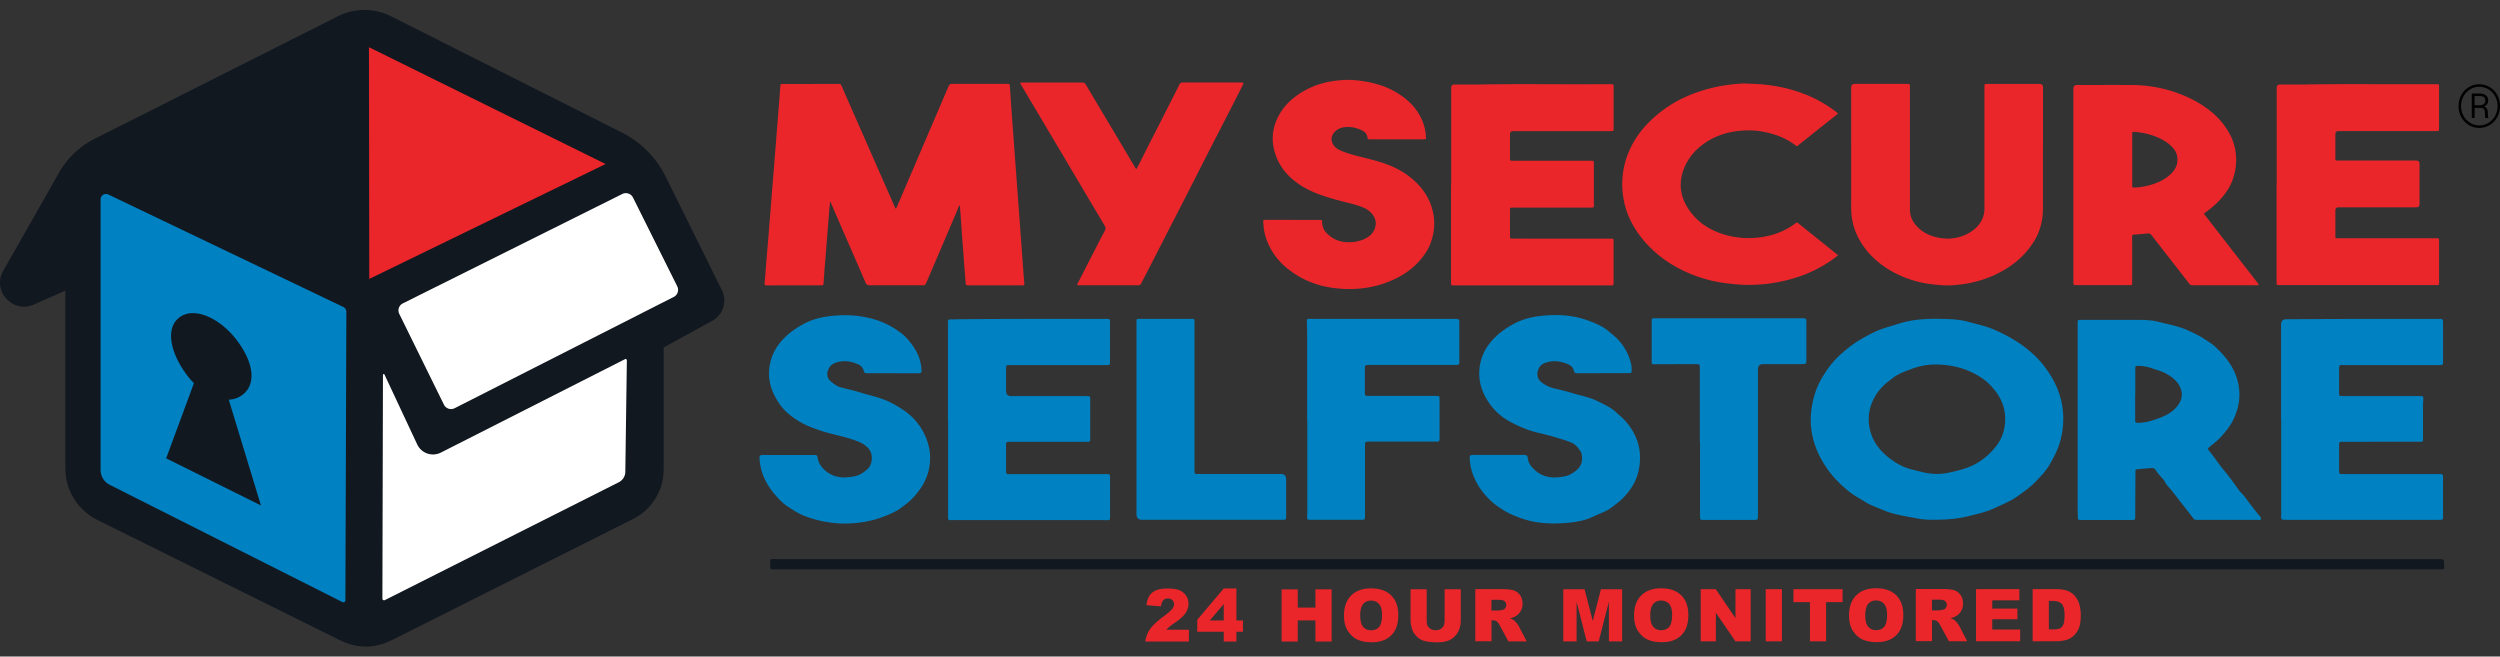<svg fill="none" xmlns="http://www.w3.org/2000/svg" viewBox="0 0 198 52"><rect x="0" y="0" width="198" height="52" fill="#333333" stroke="none"/><path d="m56.41 25.406-3.85 2.114v9.664a4.383 4.383 0 0 1-2.434 3.926l-18.954 9.521c-1.487.764-2.836.774-4.335.033L7.691 41.17a4.56 4.56 0 0 1-2.517-4.074V23.023l-2.544 1.12c-1.68.681-3.278-1.147-2.363-2.712l4.4-7.742a6.786 6.786 0 0 1 2.837-2.702L26.76 1.29a4.668 4.668 0 0 1 4.214 0L49.261 10.5a7.763 7.763 0 0 1 3.453 3.475l4.462 9.01c.435.88.099 1.95-.76 2.422" fill="#121820"/><path d="M27.124 47.688 8.699 38.403a1.327 1.327 0 0 1-.732-1.191v-21.42c0-.319.33-.522.617-.385l18.606 8.907c.149.07.242.22.242.384l-.077 22.847c0 .121-.127.198-.231.143Z" fill="#0081C2"/><path d="M49.498 28.442a.104.104 0 0 1 .149.094l-.122 8.83c0 .35-.204.669-.517.828l-18.53 9.335a.132.132 0 0 1-.192-.116l.044-17.724c0-.071.093-.088.12-.027l2.595 5.54a1.38 1.38 0 0 0 1.873.642l14.58-7.396v-.006Z" fill="#fff"/><path d="m29.223 3.74.022 18.35L47.96 12.99 29.223 3.74Z" fill="#EB262B"/><path d="M53.37 23.512 36.008 32.33a.627.627 0 0 1-.848-.28l-3.536-7.187a.622.622 0 0 1 .28-.835l17.384-8.665a.632.632 0 0 1 .843.28l3.508 7.034a.632.632 0 0 1-.275.84" fill="#fff"/><path d="m20.663 40.017-2.545-8.362a1.926 1.926 0 0 0 1.096-.39c1.163-.895.816-2.68-.506-4.382-1.322-1.707-3.35-2.63-4.511-1.735-1.163.895-.65 2.932.672 4.64.154.203.32.384.49.56L13.16 36.3l7.502 3.728v-.01Z" fill="#121820"/><path d="M153.281 41.16c-.397.01-.915.005-1.411-.094-.925-.181-1.872-.302-2.743-.675-.484-.21-.997-.374-1.437-.66-.414-.263-.855-.488-1.239-.796-.717-.57-1.355-1.224-1.857-1.987-1.211-1.829-1.509-3.794-.815-5.88.214-.649.556-1.236.948-1.807.517-.758 1.189-1.357 1.911-1.9.545-.407 1.145-.73 1.762-1.038.634-.307 1.3-.472 1.956-.68 1.222-.396 2.484-.418 3.745-.38.589.017 1.178.06 1.746.214.721.204 1.466.352 2.154.66.842.373 1.658.812 2.39 1.378.54.417 1.041.884 1.46 1.422.843 1.081 1.416 2.284 1.537 3.668a6.69 6.69 0 0 1-.276 2.53c-.187.605-.484 1.148-.798 1.687-.16.269-.353.527-.568.763-.363.395-.716.79-1.151 1.125-.298.225-.595.45-.904.66-.528.356-1.118.587-1.69.861-.7.33-1.433.484-2.171.665-.804.197-1.613.263-2.549.269v-.006Zm.137-3.625c.407 0 .804-.066 1.201-.159.732-.17 1.443-.362 2.093-.78a5.277 5.277 0 0 0 1.492-1.41c.419-.588.595-1.242.607-1.95.021-1.164-.508-2.086-1.317-2.866a4.331 4.331 0 0 0-.854-.632 6.123 6.123 0 0 0-1.796-.703c-1.15-.241-2.308-.252-3.437.182-.528.203-1.068.373-1.519.736-.276.22-.563.422-.81.686a3.952 3.952 0 0 0-.903 1.482 3.488 3.488 0 0 0-.055 1.988c.214.846.726 1.532 1.388 2.07.534.434 1.129.802 1.817.977.688.176 1.371.385 2.093.38ZM179.086 41.132c-.099.06-.199.044-.298.044h-4.627c-.088 0-.17 0-.259-.011a.235.235 0 0 1-.192-.11c-.529-.703-1.085-1.389-1.619-2.086-.232-.302-.529-.56-.689-.917a.161.161 0 0 0-.055-.066c-.215-.236-.43-.467-.6-.736a.362.362 0 0 0-.364-.181c-.347.033-.694.055-1.035.088-.221.022-.221.027-.221.241l-.017 3.487c0 .285 0 .291-.286.297h-4.076c-.126 0-.193-.05-.187-.193.006-.269-.011-.538-.011-.807V25.478c0-.094.055-.138.143-.143h.231c1.466 0 2.931-.006 4.395 0 .552 0 1.108.017 1.637.154.743.197 1.509.324 2.22.631.484.209.969.44 1.409.725.304.198.623.39.887.642.749.703 1.383 1.483 1.692 2.488.341 1.103.23 2.158-.249 3.19-.236.51-.578.939-.947 1.362-.298.335-.644.604-.986.878-.116.093-.143.154-.044.275.441.51.787 1.087 1.223 1.598.441.516.821 1.087 1.228 1.63a.142.142 0 0 0 .039.044c.369.352.633.796.953 1.186.198.247.385.505.595.742a.393.393 0 0 1 .104.252h.006Zm-9.965-9.933h-.016v2.015c0 .253.033.28.281.275.077 0 .154-.011.231-.017.485-.032.936-.197 1.388-.357.573-.208 1.091-.494 1.46-.977.331-.428.441-.906.22-1.427-.209-.506-.622-.824-1.068-1.088-.38-.225-.821-.324-1.239-.472a3.102 3.102 0 0 0-1.047-.17c-.204 0-.21.01-.215.208v2.016l.005-.006ZM75.077 33.225V25.588c0-.28 0-.28.292-.292.143 0 .286-.005.435-.01 3.8-.04 7.595-.028 11.396-.028h.55c.105 0 .16.05.16.159v3.201c0 .297 0 .297-.313.297h-7.431c-.534 0-.485-.044-.485.477v1.56c0 .278.134.417.403.417h5.728c.127 0 .248 0 .374.006.105 0 .16.055.16.159v3.261c.011.154-.066.204-.21.198h-6.102c-.353 0-.353 0-.353.351v1.873c0 .33 0 .335.342.335h7.49c.43 0 .403-.033.403.412v3.025c-.011.187-.033.209-.226.209-.165 0-.325-.011-.49-.011H75.83c-.17 0-.347.01-.517.01-.199 0-.215-.016-.226-.208v-7.758l-.011-.006ZM180.66 33.23v-7.527c0-.278.137-.417.408-.417 4.01-.033 8.02-.028 12.035-.028.386 0 .386 0 .386.38v2.942c0 .33 0 .335-.336.335h-7.464c-.435 0-.435-.055-.435.445v1.675c0 .329 0 .334.342.334h6.103c.22.012.237.033.226.27 0 .131-.023.269-.023.4v2.713c0 .225 0 .23-.215.236H185.441c-.12 0-.176.06-.181.176 0 .087-.006.17-.006.258v1.79c0 .33.011.335.347.335h7.375c.562 0 .513-.06.513.51v2.965c0 .094-.055.138-.149.143-.088 0-.171.006-.259.006h-11.946c-.551 0-.464-.022-.464-.45V33.22l-.011.01ZM70.72 29.558h-1.966c-.276 0-.282 0-.364-.248a.733.733 0 0 0-.44-.46c-.552-.242-1.108-.325-1.692-.15-.286.089-.517.243-.644.534-.165.378-.116.719.204.988.248.209.512.395.842.478.524.131 1.052.252 1.565.412.595.186 1.212.312 1.795.538.54.208 1.047.5 1.52.818a4.75 4.75 0 0 1 1.355 1.356c.634.983.915 2.065.695 3.245-.16.857-.584 1.57-1.152 2.218-.369.429-.82.747-1.267 1.077-.022.016-.05.027-.077.044a8.878 8.878 0 0 1-1.806.74 8.877 8.877 0 0 1-4.908-.06c-.54-.159-1.074-.373-1.548-.686-.297-.198-.611-.373-.87-.615-.975-.922-1.686-1.993-1.801-3.371a1.77 1.77 0 0 0-.011-.17c0-.127.055-.198.187-.21h4.17c.21.017.22.023.253.231.06.374.242.66.523.928.7.665 1.515.698 2.39.527.442-.087.772-.324 1.08-.62.347-.335.43-1.131.028-1.587-.358-.406-.81-.554-1.289-.714-.832-.28-1.702-.422-2.528-.703-.573-.197-1.146-.406-1.663-.719-.557-.34-1.086-.736-1.477-1.268-.798-1.093-1.156-2.29-.754-3.635.137-.456.352-.868.644-1.247.523-.686 1.19-1.175 1.95-1.58.903-.484 1.867-.632 2.864-.676a8.25 8.25 0 0 1 2.991.406 6.225 6.225 0 0 1 1.537.78c.242.165.496.34.694.56.633.68 1.124 1.438 1.217 2.394.044.45.039.45-.407.45h-1.851l.01-.005ZM126.919 29.558h-1.967c-.16 0-.27-.017-.308-.21-.055-.263-.237-.411-.491-.515-.555-.225-1.112-.313-1.69-.121-.259.082-.485.214-.606.489-.193.45-.094.856.308 1.136.254.176.524.319.826.396.468.115.942.22 1.4.362.726.225 1.492.351 2.17.692.506.258 1.04.489 1.47.895.259.241.534.461.766.736.363.428.65.9.848 1.427.292.79.303 1.598.138 2.41-.182.863-.634 1.571-1.25 2.197-.287.291-.612.522-.932.763-.424.319-.925.461-1.387.687-.639.313-1.317.433-2.006.5-1.217.11-2.433.082-3.602-.314-.523-.175-1.046-.384-1.525-.68-.325-.204-.65-.418-.931-.676-.673-.61-1.19-1.329-1.504-2.18a4.18 4.18 0 0 1-.243-1.268c-.01-.203.028-.236.226-.253h4.104c.187.017.242.055.264.236.044.396.254.676.546.945.661.615 1.432.68 2.264.532.181-.033.369-.071.523-.153.727-.38 1.096-.835.937-1.62a.565.565 0 0 0-.078-.214c-.198-.286-.397-.566-.738-.703a6.439 6.439 0 0 0-.623-.225c-.644-.198-1.289-.396-1.943-.538-.794-.176-1.543-.494-2.254-.873a4.789 4.789 0 0 1-1.608-1.379c-.561-.768-.898-1.625-.865-2.597a3.803 3.803 0 0 1 .855-2.284c.506-.642 1.15-1.11 1.872-1.505.92-.5 1.905-.642 2.919-.691 1.03-.05 2.049.082 3.013.439.606.225 1.218.478 1.702.939.071.066.154.12.226.181a4.168 4.168 0 0 1 1.449 2.361c.033.137.033.286.033.428.005.215-.012.231-.221.242h-2.082l-.005.006ZM103.526 33.209v-6.776c0-.319-.016-.631-.022-.95 0-.214.011-.23.232-.23H114.961c.144 0 .292 0 .435.01.116 0 .176.06.182.182v3.195c0 .236-.017.253-.264.264h-6.825c-.391 0-.391 0-.391.4v1.73c0 .313.011.324.325.324h5.123c.528 0 .462-.038.468.461v2.971c0 .137-.061.192-.194.187h-5.32c-.396 0-.391 0-.391.4V40.945c-.011.192-.028.209-.22.225H103.697c-.138 0-.182-.077-.176-.203a8.09 8.09 0 0 0 .017-.516v-7.237l-.012-.005Z" fill="#0081C2"/><path d="M127.288 45.09H61.213c-.198 0-.215-.016-.21-.219.006-.724-.093-.587.563-.587H193.13c.446 0 .446 0 .446.45 0 .335.077.357-.363.357h-65.926Z" fill="#121820"/><path d="M134.625 35.005V29.063c-.011-.193-.028-.21-.22-.226-.095-.005-.194 0-.287 0-1.025 0-2.044.006-3.068.011-.215 0-.237-.016-.237-.22v-3.173c0-.23.016-.247.248-.247H142.606c.507 0 .457-.028.457.445v2.767c0 .088 0 .17-.005.258 0 .093-.056.137-.144.148-.094.006-.193.011-.286.011h-2.98c-.28 0-.419.137-.419.412v11.53c0 .402 0 .402-.391.402h-3.933c-.247-.011-.264-.022-.264-.264v-5.914h-.016ZM90.01 33.198V25.39c0-.1.054-.138.148-.138h4.301c.095 0 .144.05.144.143v11.959c0 .138.066.192.198.187H101.45c.276 0 .414.135.414.406v2.883c0 .34 0 .34-.353.34H90.466c-.304 0-.457-.151-.457-.455v-7.523.006Z" fill="#0081C2"/><path d="M162.588 47.595c.331 0 .568.082.711.241.144.16.215.462.215.9 0 .33-.033.572-.094.72a.57.57 0 0 1-.264.308c-.11.054-.304.087-.573.087h-.314v-2.256h.319Zm-1.597 3.195h1.901a3.1 3.1 0 0 0 .76-.11c.203-.054.396-.164.578-.329.177-.165.319-.368.418-.61.099-.241.149-.587.149-1.026 0-.28-.033-.55-.099-.802a1.758 1.758 0 0 0-.331-.664 1.452 1.452 0 0 0-.572-.434c-.232-.099-.534-.154-.909-.154h-1.901v4.13h.006Zm-4.489 0h3.493v-.933h-2.209v-.813h1.994v-.84h-1.994v-.659h2.148v-.884h-3.432v4.13Zm-3.487-3.294h.562c.232 0 .392.033.479.11a.384.384 0 0 1 .127.307.39.39 0 0 1-.083.242.328.328 0 0 1-.209.132 1.775 1.775 0 0 1-.342.055h-.539v-.84l.005-.006Zm0 3.294v-1.674h.11c.116 0 .221.033.315.093.065.05.143.154.231.319l.683 1.262h1.449l-.617-1.197a1.472 1.472 0 0 0-.183-.258 1.704 1.704 0 0 0-.203-.22 1.539 1.539 0 0 0-.331-.153c.194-.044.342-.099.452-.165a1.1 1.1 0 0 0 .403-.406 1.13 1.13 0 0 0 .148-.593c0-.264-.066-.489-.193-.67a.993.993 0 0 0-.506-.379c-.209-.066-.513-.099-.909-.099h-2.132v4.13h1.283v.01Zm-5.056-2.96a.782.782 0 0 1 .623-.274c.258 0 .484.088.638.27.155.18.238.46.238.85 0 .462-.078.78-.226.961-.149.176-.364.27-.639.27-.276 0-.479-.094-.634-.275-.154-.181-.231-.483-.231-.9 0-.418.077-.72.236-.907m-1.228 2.103c.193.319.441.555.744.703.309.148.694.225 1.162.225.468 0 .843-.088 1.151-.258.309-.17.545-.412.705-.72.165-.307.243-.702.243-1.185 0-.664-.188-1.18-.562-1.549-.375-.367-.903-.554-1.592-.554-.688 0-1.195.186-1.575.565-.375.374-.567.901-.567 1.576 0 .483.093.884.286 1.208m-4.688-2.25h1.306v3.107h1.277v-3.108h1.306v-1.021h-3.889v1.021Zm-2.198 3.107h1.284v-4.13h-1.284v4.13Zm-5.149 0h1.201v-2.268l1.553 2.268h1.206v-4.13h-1.206v2.285l-1.559-2.284h-1.195v4.129Zm-3.762-2.96a.779.779 0 0 1 .622-.274c.259 0 .484.088.639.269.16.181.237.461.237.85 0 .462-.077.78-.226.962-.149.175-.364.269-.639.269-.276 0-.479-.093-.633-.275-.154-.181-.232-.483-.232-.9 0-.418.078-.72.237-.906m-1.228 2.103c.193.318.441.554.744.703.308.148.694.225 1.161.225.469 0 .844-.088 1.152-.258.308-.17.545-.412.705-.72.165-.307.242-.702.242-1.186 0-.664-.187-1.18-.561-1.548-.375-.368-.903-.555-1.593-.555-.688 0-1.194.187-1.574.566-.375.373-.568.9-.568 1.576 0 .483.093.884.287 1.208m-5.889.856h1.047v-3.146l.804 3.146h.947l.81-3.146v3.146h1.047v-4.129h-1.68l-.645 2.515-.65-2.515h-1.685v4.13h.005Zm-5.69-3.294h.563c.23 0 .39.033.479.11a.39.39 0 0 1 .126.307c0 .088-.027.17-.082.242a.335.335 0 0 1-.21.132 1.764 1.764 0 0 1-.341.054h-.54v-.84l.005-.005Zm0 3.294v-1.674h.111c.115 0 .22.033.313.093.067.05.144.154.232.318l.683 1.263h1.448l-.622-1.197a1.445 1.445 0 0 0-.176-.258 1.76 1.76 0 0 0-.204-.22 1.6 1.6 0 0 0-.33-.153 1.58 1.58 0 0 0 .452-.165 1.13 1.13 0 0 0 .551-1c0-.263-.067-.488-.194-.67a.997.997 0 0 0-.506-.378c-.21-.066-.513-.099-.91-.099h-2.131v4.13h1.283v.01Zm-3.718-1.608c0 .23-.06.406-.187.532s-.297.187-.518.187c-.219 0-.396-.066-.523-.192-.126-.127-.187-.302-.187-.527v-2.52h-1.278v2.46c0 .202.039.433.121.696.05.165.138.324.276.478.132.154.281.275.441.357.159.082.357.137.594.165.237.027.457.044.662.044.346 0 .644-.044.897-.137.177-.066.347-.182.512-.341.165-.165.281-.351.359-.571.076-.214.115-.445.115-.692v-2.46h-1.278v2.52h-.006Zm-6.45-1.351a.784.784 0 0 1 .623-.275c.259 0 .485.088.639.27.16.18.236.46.236.85 0 .462-.076.78-.225.961-.149.176-.364.27-.638.27-.276 0-.48-.094-.635-.275-.154-.181-.23-.483-.23-.9 0-.418.076-.72.236-.907m-1.228 2.103c.192.319.441.555.743.703.309.148.694.225 1.163.225.468 0 .842-.088 1.151-.258.308-.17.545-.412.705-.72.165-.307.243-.702.243-1.185 0-.665-.188-1.18-.563-1.549-.374-.367-.903-.554-1.591-.554-.689 0-1.195.187-1.576.565-.374.374-.567.9-.567 1.576 0 .483.094.884.286 1.208m-5.227.857h1.279v-1.67h1.399v1.67h1.283v-4.13h-1.283v1.445h-1.399v-1.444h-1.279v4.129Zm-5.69-1.664 1.108-1.301v1.301h-1.108Zm1.108 1.664h1.002v-.774h.517v-.89h-.517v-2.537h-1.002l-2.099 2.482v.945h2.099v.774Zm-2.76-.934h-1.796c.105-.104.199-.186.276-.252.077-.066.231-.176.463-.335.39-.275.66-.527.804-.752.148-.231.22-.473.22-.72 0-.236-.066-.45-.193-.642a1.152 1.152 0 0 0-.529-.423c-.225-.093-.54-.137-.941-.137-.402 0-.694.05-.91.143-.22.098-.39.236-.512.417-.12.181-.203.434-.247.758l1.15.093c.034-.23.094-.395.188-.489a.487.487 0 0 1 .358-.137c.143 0 .259.044.353.132a.427.427 0 0 1 .137.324.6.6 0 0 1-.143.368c-.094.131-.308.318-.644.57-.551.407-.931.764-1.13 1.06a2.18 2.18 0 0 0-.358.961h3.454V49.873ZM65.736 15.979c-.034.378-.067.757-.094 1.136l-.116 1.422c-.022.302-.05.604-.071.906l-.116 1.45c-.028.313-.05.626-.072.939-.016.203-.027.406-.038.61-.011.125-.039.147-.165.159H60.8c-.231 0-.264.016-.237-.259.061-.593.094-1.186.144-1.779.044-.582.099-1.164.148-1.746.039-.45.067-.906.105-1.356.038-.445.077-.895.11-1.34.028-.313.05-.626.072-.939l.115-1.405c.028-.308.05-.615.072-.923l.116-1.433c.022-.302.05-.604.071-.906l.116-1.45c.033-.444.072-.884.105-1.328.022-.319.044-.637.071-.95.011-.11.028-.126.132-.137H66.452c.099-.006.154.038.192.126.165.39.336.78.507 1.164.507 1.158 1.019 2.317 1.526 3.47l1.057 2.41c.386.874.766 1.741 1.151 2.614.011.028.022.06.061.083.066-.033.077-.105.1-.16.137-.318.275-.631.407-.95.633-1.477 1.267-2.948 1.895-4.425.594-1.384 1.19-2.768 1.779-4.151.06-.138.137-.187.28-.187h4.418c.121.011.143.033.154.148.044.62.083 1.241.127 1.862.05.724.105 1.45.16 2.169.05.708.104 1.416.154 2.124.055.714.105 1.428.16 2.142.05.697.104 1.395.154 2.092.055.725.105 1.45.16 2.169.05.708.104 1.416.154 2.125.022.313.05.626.077.939.011.153-.011.181-.17.186h-4.198c-.275 0-.27 0-.286-.28-.022-.357-.056-.708-.083-1.06-.028-.329-.05-.653-.072-.982l-.115-1.532a66.34 66.34 0 0 1-.072-1.032c-.033-.456-.066-.917-.105-1.373 0-.022-.01-.039-.022-.066-.066.027-.077.088-.093.137-.127.335-.27.66-.408.983l-1.404 3.284-.661 1.543c-.039.093-.083.18-.127.269a.165.165 0 0 1-.16.104h-4.274c-.165 0-.248-.05-.32-.203-.622-1.455-1.26-2.905-1.894-4.354-.281-.654-.567-1.302-.848-1.955a1.043 1.043 0 0 0-.056-.11h-.027l.005.005ZM164.213 14.666V7.017c0-.19.094-.285.281-.285 1.432 0 2.859-.006 4.291 0 1.212.005 2.402.192 3.547.593.964.34 1.868.79 2.677 1.428a5.903 5.903 0 0 1 1.564 1.823c.293.527.458 1.092.513 1.696a4.583 4.583 0 0 1-.27 1.988c-.188.527-.496.988-.859 1.411-.38.44-.81.818-1.283 1.148-.133.087-.133.104-.034.23l1.471 1.895c.671.867 1.35 1.735 2.021 2.597.215.274.43.554.644.829.029.038.061.071.084.115.038.066.021.093-.05.104-.049.006-.105.006-.154.006h-4.985a.326.326 0 0 1-.292-.143c-.986-1.274-1.983-2.542-2.969-3.816-.099-.132-.203-.165-.363-.143-.32.039-.645.06-.97.083-.209.01-.209.005-.209.208V22.47c0 .076-.039.115-.116.115h-4.385c-.126-.006-.148-.027-.154-.16V14.65v.016Zm4.661-2.026v2.004c0 .214 0 .214.219.209h.017a5.09 5.09 0 0 0 1.157-.192c.567-.16 1.107-.39 1.559-.785.413-.363.677-.791.622-1.368a1.314 1.314 0 0 0-.275-.702 2.838 2.838 0 0 0-.849-.709c-.699-.395-1.465-.582-2.258-.653h-.093c-.067 0-.095.033-.099.099v2.097ZM180.314 14.644V6.962c0-.18.088-.269.264-.269.672 0 1.344.011 2.011 0 2.935-.055 5.865-.01 8.802-.027h1.619c.149 0 .165.016.165.159v3.305c0 .242 0 .248-.242.248h-7.717c-.169 0-.254.086-.254.258v1.96c.006.099.028.115.127.12H191.357c.18 0 .27.09.27.27v3.179c0 .168-.082.253-.248.253h-6.163c-.169 0-.254.086-.254.258v2.081c.011.098.023.11.127.115h7.816c.286 0 .27-.017.27.274v3.196c0 .236 0 .236-.237.236h-12.437c-.176 0-.198-.016-.198-.197v-7.759l.011.022ZM114.934 14.639V6.957c0-.176.089-.264.269-.264.666 0 1.333.011 1.994 0 2.925-.055 5.85-.01 8.768-.022h1.686c.122.006.143.028.149.154v3.399c-.006.132-.027.154-.16.16h-7.799c-.166 0-.248.082-.248.246V12.59c.006.11.022.127.127.138h6.245c.27 0 .27 0 .27.269V16.225c0 .21 0 .215-.209.215h-6.196c-.237 0-.237 0-.237.23v2.02c0 .21 0 .21.209.21H127.679c.077 0 .115.043.115.115v3.355c0 .225-.005.236-.242.236h-12.327c-.336 0-.303 0-.303-.297v-7.665l.012-.005ZM161.801 11.882v4.657c0 .752-.154 1.471-.473 2.152-.133.28-.304.538-.485.79-.628.89-1.449 1.554-2.407 2.065a8.808 8.808 0 0 1-3.162.983c-.457.055-.92.099-1.377.066a13.96 13.96 0 0 1-1.355-.148 8.505 8.505 0 0 1-2.996-1.126 7.246 7.246 0 0 1-1.063-.807 5.913 5.913 0 0 1-1.416-1.916 4.945 4.945 0 0 1-.441-1.768c-.021-.346-.015-.687-.015-1.033V6.941c0-.198.1-.297.302-.297h4.137c.198 0 .214.017.214.214V16.577c0 .527.198.966.551 1.345.468.5 1.052.78 1.719.906.782.149 1.536.066 2.247-.29.512-.259.937-.61 1.19-1.137a2.03 2.03 0 0 0 .198-.895v-9.73c.005-.099.028-.115.127-.126h4.23c.187 0 .281.091.281.274v4.97l-.006-.012ZM102.386 17.417h2.181c.115.006.138.022.143.137 0 .127.022.248.05.374.077.318.292.538.534.736.397.33.859.494 1.372.516.473.022.93-.044 1.365-.236.381-.17.694-.423.843-.818.165-.434.089-.846-.22-1.203-.22-.258-.512-.428-.832-.549-.319-.115-.65-.209-.98-.291-.678-.17-1.35-.34-2.01-.565-.65-.22-1.285-.49-1.863-.868-.848-.56-1.514-1.28-1.883-2.23-.446-1.141-.375-2.262.231-3.338.352-.626.843-1.13 1.426-1.543.948-.664 2-1.037 3.152-1.158.291-.028.583-.06.876-.055a8.924 8.924 0 0 1 2.34.357c.562.159 1.097.395 1.591.703.635.395 1.185.878 1.593 1.51.363.565.584 1.175.633 1.85v.06c.023.22.011.23-.215.23h-4.197c-.182 0-.187 0-.215-.17-.049-.263-.203-.433-.446-.548-.391-.182-.793-.286-1.234-.258-.319.016-.616.11-.848.323-.374.341-.424.797-.088 1.198.132.159.309.263.496.345.49.21 1.002.346 1.514.478.634.16 1.273.313 1.895.522.755.258 1.46.604 2.088 1.103.788.62 1.387 1.379 1.697 2.34.325.993.275 1.976-.094 2.948-.165.434-.425.813-.716 1.175-.722.879-1.642 1.46-2.694 1.861a8.048 8.048 0 0 1-2.06.49 9.208 9.208 0 0 1-1.696.016 8.685 8.685 0 0 1-1.504-.247 7.11 7.11 0 0 1-2.666-1.362 5.186 5.186 0 0 1-1.597-2.174 4.13 4.13 0 0 1-.276-1.236c0-.077-.017-.154-.021-.236 0-.17.016-.192.181-.192h2.137l.017.005ZM138.304 6.627c1.756.011 3.255.286 4.693.857.892.351 1.712.83 2.473 1.411.104.077.104.099 0 .187-.38.302-.761.604-1.146.906-.578.461-1.151.922-1.73 1.378-.055.044-.11.093-.165.143-.099.082-.115.088-.215.01a5.632 5.632 0 0 0-.655-.428c-.595-.329-1.239-.527-1.906-.658a6.07 6.07 0 0 0-1.41-.1c-1.141.04-2.209.32-3.162.956-.749.505-1.338 1.153-1.685 1.999-.507 1.235-.32 2.388.457 3.448.672.917 1.592 1.5 2.671 1.828a6.67 6.67 0 0 0 2.391.28c1.135-.076 2.192-.384 3.134-1.048.05-.033.094-.066.138-.105.11-.082.137-.087.247 0 .215.17.43.346.65.522.789.631 1.576 1.263 2.363 1.9.012.01.028.016.04.027.082.072.087.094 0 .154-.183.137-.37.275-.563.406-1.151.775-2.418 1.285-3.773 1.576-.501.11-1.008.192-1.52.236-.606.05-1.212.072-1.823.028a17.43 17.43 0 0 1-1.311-.137 10.805 10.805 0 0 1-4.043-1.433 9.142 9.142 0 0 1-1.575-1.192 8.312 8.312 0 0 1-1.316-1.57c-.557-.862-.915-1.801-1.03-2.817a6.556 6.556 0 0 1 .555-3.564c.336-.73.788-1.389 1.344-1.976 1.174-1.236 2.589-2.092 4.209-2.62a12.218 12.218 0 0 1 2.467-.538c.469-.055.937-.088 1.201-.082l-.005.016ZM90.01 13.381c.082-.154.164-.302.241-.45.337-.664.661-1.329 1.003-1.988.413-.796.815-1.603 1.223-2.405.314-.615.628-1.23.936-1.845.055-.115.126-.159.253-.159h4.688c.137.006.154.028.099.148-.066.138-.132.275-.204.407-.369.725-.737 1.455-1.112 2.18-.49.955-.98 1.905-1.471 2.86l-.975 1.917a618.544 618.544 0 0 1-1.707 3.338c-.535 1.032-1.058 2.065-1.587 3.097-.336.659-.683 1.318-1.019 1.977-.055.104-.127.137-.237.137h-4.56c-.06 0-.127 0-.188-.006-.071-.01-.093-.038-.06-.11.038-.082.094-.164.132-.246.391-.77.782-1.538 1.179-2.307.286-.554.567-1.109.859-1.652.077-.149.077-.253-.011-.401-.964-1.614-1.922-3.234-2.88-4.854-1.042-1.752-2.083-3.509-3.124-5.26-.215-.357-.424-.72-.639-1.082-.01-.022-.027-.044-.038-.066-.011-.033 0-.066.038-.071.044-.006.094-.006.143-.006h4.699c.149 0 .237.05.314.176.97 1.636 1.944 3.272 2.92 4.909.324.543.644 1.087.969 1.63.027.044.043.1.11.132h.005Z" fill="#EB262B"/><path d="M194.717 8.401c0-.313.072-.598.215-.868a1.58 1.58 0 0 1 .601-.631 1.56 1.56 0 0 1 .826-.23c.297 0 .573.076.826.23.253.154.457.362.6.631.143.27.215.555.215.868 0 .313-.072.593-.209.857a1.61 1.61 0 0 1-.595.637c-.253.159-.534.236-.837.236-.303 0-.584-.077-.838-.236a1.707 1.707 0 0 1-.595-.637 1.774 1.774 0 0 1-.209-.857Zm.198 0c0 .275.067.533.194.769a1.431 1.431 0 0 0 1.25.763c.259 0 .501-.066.727-.203.226-.137.402-.324.528-.56.127-.236.194-.494.194-.769s-.061-.522-.188-.758a1.426 1.426 0 0 0-1.256-.768 1.36 1.36 0 0 0-.727.203 1.454 1.454 0 0 0-.528.554 1.584 1.584 0 0 0-.194.764V8.4Zm1.074.143v.796h-.225V7.407h.595c.225 0 .402.05.523.143.122.093.181.236.181.428 0 .203-.109.357-.324.456.11.038.187.104.231.187a.644.644 0 0 1 .066.302c0 .115 0 .203.011.252.006.05.016.094.028.132v.038h-.237c-.022-.054-.033-.197-.033-.422 0-.138-.027-.236-.088-.291-.055-.055-.154-.088-.298-.088h-.434.004Zm0-.209h.42a.473.473 0 0 0 .308-.099.309.309 0 0 0 .121-.258c0-.132-.033-.225-.099-.28-.066-.055-.182-.088-.347-.088h-.403v.725Z" fill="#000"/></svg>